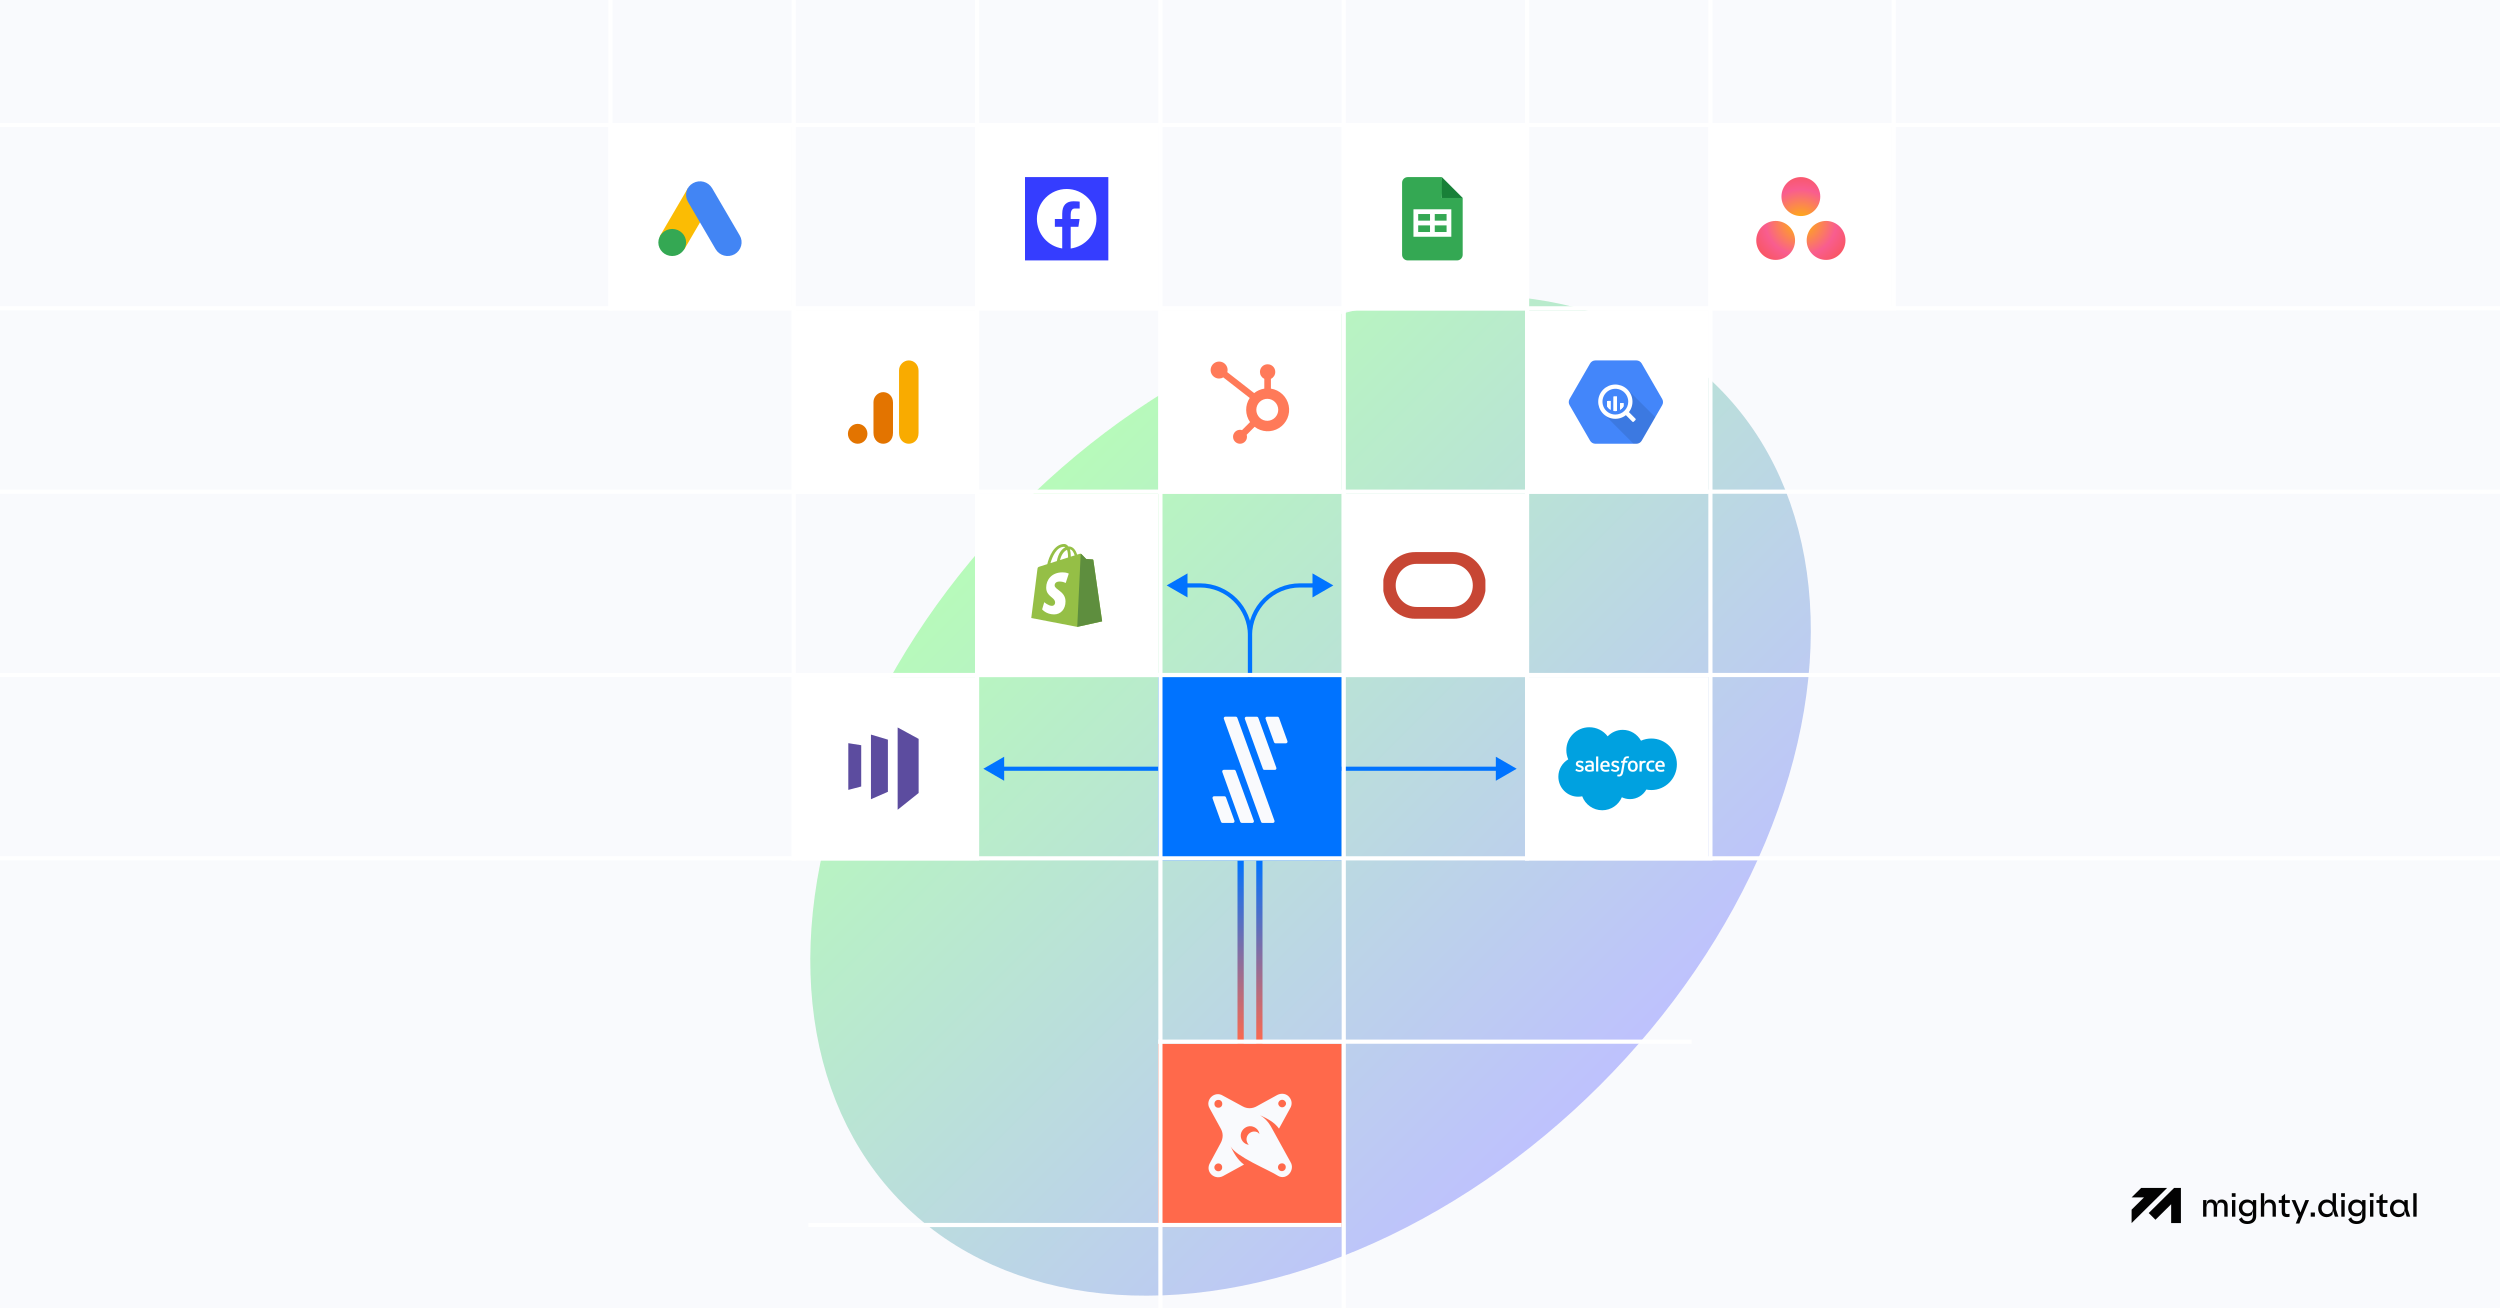 <svg width="1200" height="628" viewBox="0 0 1200 628" fill="none" xmlns="http://www.w3.org/2000/svg">
<g clip-path="url(#clip0_1015_110)">
<rect width="1200" height="628" fill="#F9FAFD"/>
<g filter="url(#filter0_f_1015_110)">
<ellipse cx="629.067" cy="381.805" rx="276.903" ry="196.583" transform="rotate(-45 629.067 381.805)" fill="url(#paint0_linear_1015_110)" fill-opacity="0.3"/>
</g>
<rect x="556" y="325" width="88" height="88" fill="#0073FF"/>
<rect x="556" y="501" width="88" height="88" fill="#FF694B"/>
<rect x="732" y="325" width="88" height="88" fill="white"/>
<rect x="380" y="325" width="88" height="88" fill="white"/>
<rect x="556" y="149" width="88" height="88" fill="white"/>
<rect x="644" y="61" width="88" height="88" fill="white"/>
<rect x="820" y="61" width="88" height="88" fill="white"/>
<rect x="732" y="149" width="88" height="88" fill="white"/>
<rect x="380" y="149" width="88" height="88" fill="white"/>
<rect x="468" y="61" width="88" height="88" fill="white"/>
<rect x="292" y="61" width="88" height="88" fill="white"/>
<rect x="644" y="237" width="88" height="88" fill="white"/>
<rect x="468" y="237" width="88" height="88" fill="white"/>
<path fill-rule="evenodd" clip-rule="evenodd" d="M1023.17 587.072L1040.22 570.208H1027.76L1023.17 574.757H1029.12L1023.17 580.645V587.072ZM1031.38 582.259L1043.56 570.208H1046.84V587.078H1042.15V578.03L1034.61 585.486L1031.38 582.259Z" fill="#020202"/>
<path d="M1066.45 575.766C1065.5 575.766 1064.87 576.165 1064.55 576.487L1064.15 578.266C1063.98 576.778 1062.95 575.766 1061.43 575.766C1060.4 575.766 1059.83 576.211 1059.55 576.487L1059.09 578.358V576.027H1057.49V584H1059.09V579.661C1059.12 578.174 1059.75 577.223 1060.96 577.223C1062.38 577.223 1062.58 578.511 1062.58 579.17V584H1064.18V579.584C1064.18 578.112 1064.81 577.223 1066.04 577.223C1067.08 577.223 1067.67 577.836 1067.67 579.155V584H1069.26V578.864C1069.26 576.84 1068.16 575.766 1066.45 575.766Z" fill="#020202"/>
<path d="M1071.27 572.73V574.478H1073.07V572.73H1071.27ZM1071.36 576.027V584H1072.96V576.027H1071.36Z" fill="#020202"/>
<path d="M1081.37 576.027V577.008C1080.74 576.257 1079.8 575.766 1078.62 575.766C1076.2 575.766 1074.65 577.545 1074.65 579.83C1074.65 582.084 1076.2 583.847 1078.62 583.847C1079.65 583.847 1080.49 583.433 1080.83 583.142L1081.37 581.148V583.694C1081.37 585.212 1080.37 586.162 1078.75 586.162C1077.39 586.162 1076.48 585.518 1076.08 584.292L1074.71 585.212C1075.33 586.73 1076.7 587.527 1078.74 587.527C1081.34 587.527 1082.97 586.086 1082.97 583.801V576.027H1081.37ZM1078.89 582.406C1077.29 582.406 1076.3 581.286 1076.3 579.83C1076.3 578.327 1077.29 577.208 1078.89 577.208C1080.43 577.208 1081.43 578.296 1081.43 579.83C1081.43 581.286 1080.43 582.406 1078.89 582.406Z" fill="#020202"/>
<path d="M1089.38 575.766C1088.24 575.766 1087.64 576.18 1087.25 576.671L1086.81 578.388V572.73H1085.22V584H1086.81V579.722C1086.81 578.128 1087.64 577.223 1088.95 577.223C1090.23 577.223 1090.83 577.928 1090.83 579.385V584H1092.42V579.155C1092.42 577.008 1091.35 575.766 1089.38 575.766Z" fill="#020202"/>
<path d="M1099.12 577.422V576.027H1096.84V573.037L1095.24 574.248V576.027H1093.81V577.422H1095.24V581.746C1095.24 583.51 1096.15 584.2 1097.84 584.2C1098.09 584.2 1098.73 584.138 1098.98 584.046V582.636C1098.73 582.697 1098.32 582.743 1098.07 582.743C1097.24 582.743 1096.84 582.559 1096.84 581.532V577.422H1099.12Z" fill="#020202"/>
<path d="M1106.57 576.027L1104.22 581.992L1101.76 576.027H1099.97L1103.35 583.878L1101.95 587.297H1103.67L1108.34 576.027H1106.57Z" fill="#020202"/>
<path d="M1109.15 582.007V584H1111.15V582.007H1109.15Z" fill="#020202"/>
<path d="M1122.45 584L1121.25 580.52V572.73H1119.65V577.1C1119 576.288 1118.05 575.766 1116.76 575.766C1114.33 575.766 1112.72 577.622 1112.72 580.014C1112.72 582.39 1114.35 584.23 1116.76 584.23C1118.1 584.23 1119.02 583.709 1119.63 582.973L1119.77 581.026L1120.76 584H1122.45ZM1117.04 582.774C1115.41 582.774 1114.36 581.593 1114.36 580.014C1114.36 578.419 1115.41 577.208 1117.04 577.208C1118.6 577.208 1119.71 578.404 1119.71 580.014C1119.71 581.608 1118.6 582.774 1117.04 582.774Z" fill="#020202"/>
<path d="M1123.74 572.73V574.478H1125.54V572.73H1123.74ZM1123.84 576.027V584H1125.44V576.027H1123.84Z" fill="#020202"/>
<path d="M1133.84 576.027V577.008C1133.21 576.257 1132.28 575.766 1131.09 575.766C1128.68 575.766 1127.13 577.545 1127.13 579.83C1127.13 582.084 1128.68 583.847 1131.09 583.847C1132.12 583.847 1132.97 583.433 1133.31 583.142L1133.84 581.148V583.694C1133.84 585.212 1132.85 586.162 1131.23 586.162C1129.86 586.162 1128.96 585.518 1128.56 584.292L1127.19 585.212C1127.8 586.73 1129.17 587.527 1131.22 587.527C1133.81 587.527 1135.44 586.086 1135.44 583.801V576.027H1133.84ZM1131.37 582.406C1129.77 582.406 1128.77 581.286 1128.77 579.83C1128.77 578.327 1129.77 577.208 1131.37 577.208C1132.91 577.208 1133.91 578.296 1133.91 579.83C1133.91 581.286 1132.91 582.406 1131.37 582.406Z" fill="#020202"/>
<path d="M1137.52 572.73V574.478H1139.32V572.73H1137.52ZM1137.62 576.027V584H1139.21V576.027H1137.62Z" fill="#020202"/>
<path d="M1146 577.422V576.027H1143.72V573.037L1142.12 574.248V576.027H1140.69V577.422H1142.12V581.746C1142.12 583.51 1143.03 584.2 1144.72 584.2C1144.97 584.2 1145.61 584.138 1145.86 584.046V582.636C1145.61 582.697 1145.2 582.743 1144.95 582.743C1144.12 582.743 1143.72 582.559 1143.72 581.532V577.422H1146Z" fill="#020202"/>
<path d="M1156.91 584L1155.71 580.504V576.027H1154.11V577.1C1153.47 576.288 1152.52 575.766 1151.22 575.766C1148.8 575.766 1147.18 577.622 1147.18 580.014C1147.18 582.39 1148.81 584.23 1151.22 584.23C1152.56 584.23 1153.48 583.709 1154.1 582.973L1154.24 580.995L1155.22 584H1156.91ZM1151.5 582.774C1149.87 582.774 1148.83 581.593 1148.83 580.014C1148.83 578.419 1149.87 577.208 1151.5 577.208C1153.07 577.208 1154.18 578.404 1154.18 580.014C1154.18 581.608 1153.07 582.774 1151.5 582.774Z" fill="#020202"/>
<path d="M1158.38 572.73V584H1159.98V572.73H1158.38Z" fill="#020202"/>
<path d="M617.945 525.755C617.493 525.446 616.985 525.227 616.45 525.11C615.9 524.99 615.334 524.968 614.777 525.046C614.193 525.127 613.628 525.307 613.105 525.578L610.663 526.924L608.216 528.267L605.767 529.611L603.321 530.966C602.79 531.276 602.223 531.516 601.631 531.682C601.059 531.848 600.466 531.935 599.87 531.94C599.276 531.947 598.682 531.874 598.107 531.723C597.514 531.566 596.943 531.331 596.411 531.026L594.038 529.737L591.666 528.449L589.293 527.165L586.918 525.876C586.038 525.315 584.986 525.089 583.953 525.239C583 525.387 582.116 525.826 581.423 526.497C580.724 527.158 580.249 528.021 580.063 528.964C579.873 529.987 580.06 531.044 580.591 531.94L581.423 533.462L583.255 536.803L585.088 540.144L585.922 541.666C586.232 542.19 586.473 542.751 586.639 543.336C586.796 543.909 586.876 544.499 586.878 545.093C586.877 545.688 586.796 546.28 586.639 546.854C586.491 547.458 586.264 548.04 585.963 548.584L584.66 551.011L583.356 553.43L582.051 555.848L580.747 558.267C580.528 558.664 580.359 559.086 580.245 559.525C580.137 559.939 580.089 560.367 580.102 560.794C580.118 561.215 580.198 561.63 580.341 562.026C580.484 562.441 580.692 562.83 580.957 563.181C581.28 563.623 581.68 564.003 582.14 564.302C582.596 564.605 583.102 564.826 583.635 564.954C584.182 565.088 584.748 565.124 585.308 565.061C585.892 564.994 586.458 564.822 586.98 564.553L589.52 563.162L592.058 561.773L594.595 560.382L597.132 558.99C596.369 558.443 595.664 557.819 595.027 557.129C594.389 556.435 593.804 555.695 593.276 554.915C592.743 554.132 592.256 553.316 591.804 552.485C591.4 551.746 591.025 550.996 590.665 550.252C591.303 551.445 592.676 552.712 594.461 553.984C596.632 555.476 598.894 556.831 601.235 558.041C603.696 559.348 606.221 560.584 608.403 561.677C610.584 562.77 612.433 563.718 613.53 564.441C614.415 564.964 615.468 565.129 616.471 564.903C617.402 564.672 618.237 564.157 618.86 563.429C619.513 562.69 619.937 561.778 620.081 560.804C620.232 559.774 620.019 558.724 619.479 557.833L617.979 555.122L614.694 549.157L611.408 543.191L609.925 540.511C609.607 539.977 609.261 539.459 608.89 538.96C608.521 538.471 608.122 538.004 607.695 537.564C607.271 537.126 606.818 536.717 606.338 536.34C605.851 535.957 605.335 535.61 604.795 535.304C605.633 535.686 606.486 536.082 607.323 536.509C608.165 536.933 608.985 537.401 609.779 537.91C610.572 538.418 611.323 538.987 612.025 539.614C612.733 540.251 613.37 540.963 613.924 541.738L615.274 539.27L616.624 536.803L617.979 534.331L619.329 531.863C619.554 531.492 619.723 531.09 619.83 530.67C619.938 530.253 619.986 529.824 619.974 529.394C619.958 528.959 619.877 528.53 619.735 528.119C619.59 527.699 619.38 527.304 619.111 526.95C618.805 526.479 618.409 526.072 617.945 525.755ZM586.636 560.317C586.671 560.821 586.488 561.317 586.133 561.677C585.778 562.038 585.285 562.229 584.78 562.202C583.747 562.211 582.902 561.381 582.893 560.349C582.885 559.317 583.716 558.474 584.749 558.465C585.254 558.43 585.749 558.612 586.11 558.966C586.471 559.321 586.663 559.812 586.636 560.317ZM582.935 529.847C582.9 529.343 583.084 528.847 583.439 528.487C583.794 528.127 584.286 527.935 584.792 527.962C585.297 527.927 585.793 528.11 586.153 528.465C586.514 528.819 586.706 529.311 586.679 529.816C586.714 530.32 586.531 530.815 586.176 531.176C585.821 531.536 585.328 531.728 584.823 531.701C584.318 531.736 583.822 531.553 583.461 531.198C583.1 530.844 582.909 530.352 582.935 529.847ZM617.169 560.26C617.177 561.017 616.727 561.704 616.029 562C615.332 562.297 614.524 562.144 613.983 561.614C613.442 561.083 613.275 560.279 613.559 559.577C613.843 558.875 614.523 558.414 615.281 558.408C615.786 558.373 616.282 558.555 616.643 558.909C617.004 559.263 617.195 559.755 617.169 560.26ZM604.506 544.375C603.954 543.473 603.043 543.119 601.952 543.131C600.46 543.181 599.141 544.112 598.596 545.499C598.051 546.886 598.384 548.465 599.443 549.515C598.259 549.364 597.185 548.746 596.461 547.799C595.737 546.852 595.423 545.655 595.589 544.475C595.94 542.11 598.294 540.273 600.659 540.604C602.661 540.943 604.307 542.377 604.501 544.375H604.506ZM617.303 529.689C617.277 530.697 616.456 531.503 615.447 531.512C614.438 531.521 613.603 530.73 613.559 529.723C613.585 528.715 614.405 527.909 615.414 527.9C616.424 527.891 617.259 528.682 617.303 529.689Z" fill="#F9FAFD"/>
<path d="M606.891 369.546H611.935C612.355 369.546 612.686 369.21 612.686 368.783C612.686 368.691 612.656 368.569 612.626 368.478L603.978 344.519C603.858 344.244 603.588 344.031 603.288 344.031H598.244C597.823 344.031 597.493 344.366 597.493 344.794C597.493 344.885 597.523 344.977 597.523 345.038L606.2 369.057C606.29 369.363 606.56 369.546 606.891 369.546ZM605.99 395H611.034C611.455 395 611.785 394.664 611.785 394.237C611.785 394.145 611.755 394.054 611.755 393.962L593.89 344.488C593.77 344.183 593.5 344 593.199 344H588.155C587.735 344 587.405 344.336 587.405 344.763C587.405 344.855 587.435 344.946 587.435 345.007L605.299 394.481C605.42 394.817 605.69 395 605.99 395ZM596.082 395H601.126C601.516 395 601.847 394.695 601.877 394.298C601.877 394.206 601.847 394.084 601.847 393.993L593.139 370.004C593.019 369.729 592.749 369.515 592.449 369.515H587.374C586.984 369.546 586.654 369.882 586.654 370.278C586.654 370.37 586.684 370.431 586.684 370.522L595.331 394.512C595.481 394.817 595.751 395 596.082 395ZM607.491 345.068L611.545 356.3C611.665 356.575 611.935 356.788 612.235 356.788H617.249C617.67 356.788 618 356.452 618 356.025C618 355.934 617.97 355.842 617.97 355.75L613.917 344.519C613.796 344.244 613.526 344.031 613.226 344.031H608.182C607.761 344.031 607.431 344.366 607.431 344.794C607.431 344.885 607.461 344.977 607.491 345.068ZM586.774 395H591.818C592.239 395 592.569 394.664 592.569 394.237C592.569 394.145 592.539 394.054 592.539 393.962L588.455 382.7C588.335 382.395 588.065 382.212 587.765 382.212H582.751C582.33 382.212 582 382.548 582 382.975C582 383.066 582.03 383.158 582.03 383.25L586.083 394.512C586.204 394.817 586.474 395 586.774 395Z" fill="#F9FAFD"/>
<g clip-path="url(#clip1_1015_110)">
<path d="M771.679 353.435C773.517 351.53 776.079 350.327 778.903 350.327C782.669 350.327 785.931 352.428 787.682 355.537C789.192 354.858 790.878 354.486 792.651 354.486C799.438 354.486 804.91 360.025 804.91 366.855C804.91 373.686 799.415 379.223 792.651 379.223C791.82 379.223 791.009 379.135 790.243 378.982C788.711 381.718 785.777 383.58 782.405 383.58C781.005 383.58 779.669 383.251 778.486 382.682C776.932 386.338 773.298 388.921 769.072 388.921C764.672 388.921 760.907 386.141 759.462 382.221C758.82 382.352 758.168 382.418 757.513 382.418C752.259 382.418 748.012 378.127 748.012 372.807C748.012 369.268 749.916 366.151 752.762 364.488C752.172 363.152 751.843 361.665 751.843 360.088C751.823 354.026 756.792 349.078 762.877 349.078C764.581 349.076 766.262 349.467 767.789 350.223C769.316 350.979 770.647 352.078 771.678 353.435" fill="#00A1E0"/>
<path d="M756.244 369.745L756.485 369.11C756.529 369.001 756.594 369.045 756.639 369.066L756.835 369.197C757.514 369.635 758.149 369.635 758.346 369.635C758.85 369.635 759.177 369.372 759.177 369.001V368.979C759.177 368.585 758.695 368.433 758.126 368.256L757.995 368.212C757.229 367.993 756.397 367.666 756.397 366.702V366.68C756.397 365.761 757.142 365.103 758.214 365.103H758.323C758.958 365.103 759.549 365.279 759.987 365.563C760.031 365.585 760.075 365.629 760.052 365.694L759.812 366.329C759.768 366.438 759.658 366.372 759.658 366.372C759.264 366.153 758.673 366 758.169 366C757.709 366 757.425 366.241 757.425 366.569V366.591C757.425 366.963 757.929 367.137 758.498 367.314L758.607 367.335C759.373 367.576 760.184 367.905 760.184 368.846V368.868C760.184 369.875 759.461 370.488 758.301 370.488C757.732 370.488 757.185 370.4 756.593 370.094C756.484 370.029 756.374 369.985 756.265 369.897C756.243 369.853 756.199 369.832 756.243 369.743L756.244 369.745ZM773.321 369.745L773.562 369.11C773.605 369.001 773.692 369.045 773.715 369.066L773.912 369.197C774.591 369.635 775.226 369.635 775.423 369.635C775.927 369.635 776.254 369.372 776.254 369.001V368.979C776.254 368.585 775.772 368.433 775.203 368.256L775.072 368.212C774.306 367.993 773.474 367.666 773.474 366.702V366.68C773.474 365.761 774.219 365.103 775.291 365.103H775.4C776.035 365.103 776.626 365.279 777.064 365.563C777.108 365.585 777.152 365.629 777.129 365.694L776.889 366.329C776.845 366.438 776.735 366.372 776.735 366.372C776.341 366.153 775.75 366 775.246 366C774.786 366 774.502 366.241 774.502 366.569V366.591C774.502 366.963 775.005 367.137 775.575 367.314L775.684 367.335C776.45 367.576 777.261 367.905 777.261 368.846V368.868C777.261 369.875 776.538 370.488 775.378 370.488C774.809 370.488 774.262 370.4 773.67 370.094C773.561 370.029 773.451 369.985 773.342 369.897C773.342 369.853 773.298 369.832 773.32 369.743L773.321 369.745ZM785.975 366.745C786.062 367.073 786.129 367.423 786.129 367.795C786.129 368.168 786.085 368.519 785.975 368.846C785.887 369.175 785.734 369.459 785.536 369.692C785.334 369.935 785.079 370.13 784.792 370.262C784.485 370.392 784.135 370.459 783.741 370.459C783.347 370.459 782.996 370.393 782.69 370.262C782.384 370.13 782.144 369.933 781.945 369.692C781.747 369.452 781.595 369.167 781.507 368.846C781.419 368.525 781.353 368.168 781.353 367.795C781.353 367.423 781.397 367.072 781.507 366.745C781.595 366.416 781.748 366.132 781.945 365.899C782.148 365.655 782.402 365.461 782.69 365.329C783.022 365.185 783.379 365.111 783.741 365.11C784.135 365.11 784.485 365.175 784.792 365.329C785.098 365.46 785.338 365.658 785.536 365.899C785.735 366.139 785.886 366.424 785.975 366.745ZM784.99 367.774C784.99 367.205 784.881 366.766 784.684 366.46C784.487 366.154 784.159 366 783.742 366C783.304 366 782.998 366.154 782.801 366.46C782.604 366.766 782.495 367.205 782.495 367.774C782.495 368.343 782.604 368.782 782.801 369.109C782.998 369.415 783.305 369.569 783.742 369.569C784.18 369.569 784.487 369.415 784.684 369.109C784.903 368.803 784.99 368.343 784.99 367.774ZM793.988 369.415L794.229 370.072C794.25 370.16 794.185 370.182 794.185 370.182C793.812 370.335 793.309 370.422 792.805 370.422C791.959 370.422 791.317 370.182 790.879 369.699C790.442 369.217 790.222 368.561 790.222 367.751C790.222 367.379 790.266 367.028 790.376 366.7C790.486 366.372 790.639 366.087 790.858 365.854C791.077 365.61 791.345 365.415 791.646 365.285C791.993 365.138 792.365 365.064 792.741 365.065C792.982 365.066 793.223 365.081 793.463 365.109C793.682 365.153 793.989 365.219 794.12 365.285C794.142 365.285 794.208 365.329 794.185 365.394L793.945 366.051C793.901 366.16 793.835 366.116 793.835 366.116C793.507 366.007 793.201 365.962 792.806 365.962C792.325 365.962 791.96 366.116 791.733 366.444C791.492 366.75 791.361 367.167 791.361 367.736C791.361 368.349 791.515 368.787 791.776 369.072C792.038 369.356 792.411 369.487 792.892 369.487C793.089 369.487 793.264 369.465 793.417 369.443C793.57 369.421 793.723 369.378 793.877 369.312C793.855 369.356 793.942 369.334 793.986 369.422L793.988 369.415ZM798.957 366.548C799.176 367.292 799.066 367.927 799.045 367.971C799.045 368.059 798.957 368.059 798.957 368.059H795.652C795.673 368.562 795.782 368.905 796.045 369.153C796.286 369.394 796.659 369.547 797.184 369.547C797.972 369.547 798.299 369.393 798.542 369.306C798.542 369.306 798.629 369.285 798.672 369.372L798.892 369.985C798.935 370.094 798.892 370.115 798.87 370.139C798.673 370.248 798.17 370.467 797.206 370.467C796.746 370.467 796.331 370.402 796.002 370.27C795.674 370.139 795.389 369.964 795.172 369.724C794.954 369.484 794.799 369.199 794.69 368.893C794.581 368.565 794.536 368.215 794.536 367.842C794.536 367.47 794.58 367.119 794.69 366.792C794.778 366.463 794.931 366.179 795.129 365.945C795.326 365.712 795.589 365.507 795.895 365.376C796.201 365.222 796.573 365.157 796.989 365.157C797.339 365.157 797.668 365.222 797.931 365.354C798.128 365.442 798.346 365.595 798.565 365.835C798.675 365.923 798.872 366.251 798.959 366.559L798.957 366.548ZM795.672 367.248H798.015C797.993 366.942 797.927 366.679 797.795 366.459C797.599 366.153 797.314 365.978 796.876 365.978C796.439 365.978 796.132 366.153 795.935 366.459C795.804 366.656 795.738 366.919 795.672 367.248H795.672ZM772.532 366.548C772.752 367.292 772.642 367.927 772.642 367.971C772.642 368.059 772.554 368.059 772.554 368.059H769.249C769.27 368.562 769.379 368.905 769.642 369.153C769.883 369.394 770.255 369.547 770.781 369.547C771.569 369.547 771.896 369.393 772.139 369.306C772.139 369.306 772.226 369.285 772.269 369.372L772.489 369.985C772.532 370.094 772.489 370.115 772.467 370.139C772.27 370.248 771.767 370.467 770.803 370.467C770.343 370.467 769.928 370.402 769.599 370.27C769.271 370.139 768.986 369.964 768.769 369.724C768.551 369.484 768.396 369.199 768.287 368.893C768.178 368.565 768.133 368.215 768.133 367.842C768.133 367.47 768.177 367.119 768.287 366.792C768.375 366.463 768.528 366.179 768.725 365.945C768.923 365.712 769.185 365.507 769.492 365.376C769.798 365.222 770.17 365.157 770.586 365.157C770.936 365.157 771.265 365.222 771.528 365.354C771.725 365.442 771.943 365.595 772.162 365.835C772.25 365.923 772.469 366.251 772.535 366.559L772.532 366.548ZM769.248 367.248H771.612C771.591 366.942 771.525 366.679 771.393 366.459C771.196 366.153 770.912 365.978 770.474 365.978C770.036 365.978 769.729 366.153 769.532 366.459C769.379 366.656 769.313 366.919 769.248 367.248ZM763.446 367.072L763.992 367.138V367.007C763.992 366.569 763.905 366.35 763.729 366.219C763.554 366.087 763.269 365.999 762.919 365.999C762.919 365.999 762.109 365.999 761.475 366.328C761.453 366.349 761.431 366.349 761.431 366.349C761.431 366.349 761.343 366.371 761.322 366.305L761.081 365.671C761.037 365.583 761.102 365.54 761.102 365.54C761.409 365.299 762.11 365.168 762.11 365.168C762.351 365.124 762.745 365.08 762.985 365.08C763.642 365.08 764.145 365.234 764.496 365.54C764.847 365.846 765.022 366.329 765.022 367.007V370.028C765.022 370.028 765.022 370.115 764.956 370.137C764.956 370.137 764.825 370.181 764.715 370.202L763.885 370.356C763.556 370.422 763.228 370.444 762.877 370.444C762.549 370.444 762.264 370.422 762.002 370.356C761.739 370.29 761.52 370.202 761.323 370.072C761.148 369.941 760.995 369.765 760.885 369.546C760.775 369.349 760.731 369.086 760.731 368.802C760.731 368.517 760.796 368.255 760.906 368.035C761.016 367.815 761.191 367.642 761.388 367.489C761.585 367.337 761.826 367.249 762.066 367.161C762.329 367.095 762.592 367.052 762.876 367.052L763.445 367.073L763.446 367.072ZM762.132 369.393C762.132 369.393 762.439 369.634 763.095 369.59C763.577 369.569 763.993 369.481 763.993 369.481V367.97C763.993 367.97 763.578 367.905 763.095 367.905C762.417 367.905 762.132 368.145 762.132 368.145C761.935 368.276 761.848 368.495 761.848 368.78C761.845 368.933 761.882 369.084 761.957 369.218C761.979 369.262 762.001 369.305 762.132 369.393ZM790.045 365.387C790.023 365.475 789.848 365.933 789.804 366.087C789.782 366.152 789.739 366.175 789.673 366.175C789.673 366.175 789.476 366.131 789.301 366.131C789.153 366.134 789.006 366.156 788.863 366.196C788.709 366.24 788.579 366.327 788.448 366.437C788.317 366.547 788.229 366.722 788.163 366.919C788.098 367.115 788.054 367.444 788.054 367.794V370.245C788.054 370.311 788.01 370.355 787.945 370.355H787.069C787.004 370.355 786.96 370.311 786.96 370.245V365.323C786.96 365.258 787.004 365.214 787.048 365.214H787.894C787.959 365.214 787.982 365.258 787.982 365.323V365.717C788.112 365.542 788.332 365.389 788.528 365.302C788.724 365.215 788.966 365.148 789.374 365.171C789.593 365.192 789.878 365.236 789.92 365.259C790.008 365.28 790.051 365.302 790.029 365.389L790.045 365.387ZM781.922 363.11C781.943 363.11 782.009 363.154 781.987 363.219L781.724 363.919C781.702 363.963 781.68 364.007 781.57 363.963C781.549 363.963 781.505 363.942 781.395 363.919C781.329 363.898 781.219 363.898 781.132 363.898C781.001 363.898 780.891 363.919 780.782 363.942C780.672 363.964 780.585 364.029 780.497 364.117C780.409 364.205 780.322 364.314 780.256 364.467C780.125 364.817 780.081 365.19 780.081 365.212H781.132C781.219 365.212 781.241 365.255 781.241 365.321L781.11 365.999C781.089 366.109 781.001 366.087 781.001 366.087H779.906L779.206 370.312C779.119 370.751 779.031 371.122 778.922 371.428C778.812 371.733 778.681 371.953 778.483 372.172C778.308 372.369 778.111 372.522 777.87 372.588C777.651 372.675 777.366 372.719 777.06 372.719C776.906 372.719 776.754 372.719 776.579 372.675C776.473 372.659 776.37 372.629 776.272 372.587C776.229 372.565 776.207 372.522 776.229 372.456L776.469 371.778C776.513 371.69 776.579 371.734 776.579 371.734L776.754 371.799C776.842 371.821 776.929 371.821 777.017 371.821C777.171 371.821 777.302 371.799 777.411 371.755C777.542 371.712 777.63 371.625 777.717 371.515C777.804 371.405 777.871 371.252 777.958 371.055C778.039 370.789 778.104 370.518 778.155 370.245L778.899 366.106H778.176C778.089 366.106 778.067 366.062 778.067 365.997L778.198 365.319C778.219 365.209 778.307 365.231 778.307 365.231H779.052L779.095 365.012C779.205 364.355 779.424 363.852 779.752 363.523C780.081 363.195 780.562 363.019 781.152 363.019C781.328 363.019 781.481 363.041 781.612 363.063C781.7 363.042 781.809 363.063 781.919 363.107L781.922 363.11ZM767.166 370.225C767.166 370.291 767.122 370.335 767.079 370.335H766.203C766.138 370.335 766.115 370.291 766.115 370.225V363.198C766.115 363.154 766.159 363.089 766.203 363.089H767.079C767.144 363.089 767.166 363.132 767.166 363.198V370.225Z" fill="white"/>
</g>
<g clip-path="url(#clip2_1015_110)">
<path d="M679.45 297.001C677.403 297.031 675.371 296.639 673.471 295.848C671.572 295.058 669.843 293.884 668.386 292.395C666.928 290.907 665.771 289.133 664.981 287.177C664.191 285.221 663.784 283.122 663.784 281.002C663.784 278.882 664.191 276.783 664.981 274.827C665.771 272.872 666.928 271.098 668.386 269.609C669.843 268.121 671.572 266.947 673.471 266.156C675.371 265.365 677.403 264.973 679.45 265.003H697.55C699.597 264.973 701.629 265.365 703.529 266.156C705.428 266.947 707.157 268.121 708.614 269.609C710.072 271.098 711.229 272.872 712.019 274.827C712.809 276.783 713.216 278.882 713.216 281.002C713.216 283.122 712.809 285.221 712.019 287.177C711.229 289.133 710.072 290.907 708.614 292.395C707.157 293.884 705.428 295.058 703.529 295.848C701.629 296.639 699.597 297.031 697.55 297.001H679.45ZM697.083 291.345C699.711 291.311 702.22 290.207 704.066 288.271C705.913 286.335 706.948 283.723 706.948 281.001C706.948 278.28 705.913 275.668 704.066 273.732C702.22 271.796 699.711 270.692 697.083 270.658H679.917C678.604 270.654 677.304 270.919 676.091 271.437C674.877 271.955 673.775 272.717 672.847 273.678C671.918 274.639 671.183 275.781 670.683 277.038C670.182 278.295 669.927 279.641 669.931 281.001C669.931 286.657 674.452 291.345 679.918 291.345H697.085" fill="#C74634"/>
</g>
<g clip-path="url(#clip3_1015_110)">
<path d="M524.805 268.855C524.778 268.655 524.608 268.544 524.467 268.532C524.326 268.52 521.353 268.293 521.353 268.293C521.353 268.293 519.287 266.184 519.061 265.951C518.834 265.718 518.391 265.788 518.219 265.841C518.194 265.848 517.768 265.983 517.063 266.208C516.373 264.166 515.156 262.289 513.014 262.289C512.955 262.289 512.894 262.292 512.833 262.295C512.224 261.467 511.469 261.107 510.817 261.107C505.827 261.107 503.444 267.522 502.696 270.783C500.757 271.401 499.38 271.84 499.204 271.897C498.122 272.246 498.088 272.281 497.945 273.33C497.838 274.124 495.007 296.649 495.007 296.649L517.072 300.901L529.028 298.241C529.028 298.241 524.831 269.055 524.805 268.855H524.805ZM515.844 266.596L513.976 267.19C513.977 267.055 513.978 266.921 513.978 266.776C513.978 265.507 513.806 264.485 513.532 263.675C514.635 263.818 515.37 265.109 515.844 266.596ZM512.163 263.927C512.469 264.718 512.669 265.852 512.669 267.384C512.669 267.462 512.668 267.534 512.668 267.606C511.453 267.993 510.134 268.413 508.812 268.835C509.554 265.887 510.946 264.464 512.163 263.927ZM510.68 262.483C510.895 262.483 511.112 262.558 511.32 262.705C509.721 263.479 508.007 265.429 507.283 269.321L504.235 270.292C505.083 267.323 507.096 262.483 510.68 262.483H510.68Z" fill="#95BF46"/>
<path d="M524.467 268.532C524.326 268.52 521.353 268.293 521.353 268.293C521.353 268.293 519.287 266.184 519.061 265.951C518.976 265.864 518.861 265.819 518.742 265.8L517.073 300.901L529.028 298.241C529.028 298.241 524.831 269.055 524.805 268.855C524.778 268.655 524.608 268.544 524.467 268.532Z" fill="#5E8E3E"/>
<path d="M513.014 275.327L511.54 279.837C511.54 279.837 510.248 279.128 508.665 279.128C506.344 279.128 506.227 280.626 506.227 281.004C506.227 283.064 511.448 283.853 511.448 288.678C511.448 292.475 509.107 294.919 505.95 294.919C502.162 294.919 500.225 292.494 500.225 292.494L501.24 289.048C501.24 289.048 503.231 290.806 504.911 290.806C506.009 290.806 506.455 289.917 506.455 289.267C506.455 286.58 502.172 286.461 502.172 282.045C502.172 278.329 504.765 274.732 510 274.732C512.017 274.732 513.014 275.327 513.014 275.327Z" fill="white"/>
</g>
<path d="M430.871 349.182V388.694L440.948 380.634V354.666L430.871 349.182Z" fill="#5C4C9F"/>
<path d="M426.195 380.066L418.057 383.622V352.603L426.195 355.029V380.066Z" fill="#5C4C9F"/>
<path d="M407.182 379.147L413.381 377.52L413.385 357.705L407.187 356.72L407.182 379.147Z" fill="#5C4C9F"/>
<path d="M644 368H643V370H644V368ZM728 369L718 363.226V374.774L728 369ZM644 370H719V368H644V370Z" fill="#0073FF"/>
<path d="M556 370H557V368H556V370ZM472 369L482 374.774V363.226L472 369ZM556 368H481V370H556V368Z" fill="#0073FF"/>
<path d="M599 325V326H601V325H599ZM560 281L570 286.774V275.226L560 281ZM601 325V305H599V325H601ZM576 280H569V282H576V280ZM601 305C601 291.193 589.807 280 576 280V282C588.703 282 599 292.297 599 305H601Z" fill="#0073FF"/>
<path d="M599 325V326H601V325H599ZM640 281L630 275.226V286.774L640 281ZM601 325V305H599V325H601ZM624 282H631V280H624V282ZM601 305C601 292.297 611.297 282 624 282V280C610.193 280 599 291.193 599 305H601Z" fill="#0073FF"/>
<path d="M431.537 177.773V207.773C431.537 211.13 433.812 213 436.221 213C438.452 213 440.906 211.409 440.906 207.773V178C440.906 174.923 438.675 173 436.221 173C433.768 173 431.537 175.12 431.537 177.773Z" fill="#F9AB00"/>
<path d="M419.269 192.999V207.772C419.269 211.129 421.544 212.999 423.953 212.999C426.184 212.999 428.637 211.408 428.637 207.772V193.227C428.637 190.149 426.407 188.227 423.953 188.227C421.499 188.227 419.269 190.347 419.269 192.999Z" fill="#E37400"/>
<path d="M411.684 212.999C414.271 212.999 416.369 210.862 416.369 208.226C416.369 205.59 414.271 203.454 411.684 203.454C409.097 203.454 407 205.59 407 208.226C407 210.862 409.097 212.999 411.684 212.999Z" fill="#E37400"/>
<rect width="40" height="40" transform="translate(492 85)" fill="#353DFF"/>
<path d="M512 90.714C504.11 90.714 497.714 97.143 497.714 105.073C497.714 112.273 502.99 118.217 509.865 119.255V108.879H506.33V105.105H509.865V102.593C509.865 98.435 511.88 96.609 515.319 96.609C516.966 96.609 517.836 96.732 518.249 96.788V100.083H515.903C514.443 100.083 513.934 101.474 513.934 103.042V105.105H518.212L517.631 108.879H513.934V119.286C520.906 118.335 526.286 112.342 526.286 105.073C526.286 97.143 519.89 90.714 512 90.714Z" fill="white"/>
<path d="M610.037 186.54V181.843C610.657 181.553 611.183 181.092 611.552 180.515C611.921 179.938 612.119 179.267 612.122 178.582V178.474C612.122 176.477 610.503 174.857 608.505 174.857H608.397C606.399 174.857 604.78 176.477 604.78 178.474V178.582C604.783 179.267 604.98 179.938 605.35 180.515C605.719 181.092 606.245 181.553 606.865 181.843V186.54C605.081 186.814 603.401 187.553 601.995 188.685L589.111 178.65C589.203 178.318 589.251 177.977 589.257 177.635C589.258 176.829 589.021 176.04 588.574 175.369C588.127 174.698 587.492 174.174 586.747 173.865C586.003 173.555 585.184 173.473 584.393 173.628C583.602 173.784 582.875 174.171 582.304 174.741C581.733 175.31 581.343 176.035 581.185 176.826C581.026 177.616 581.106 178.436 581.413 179.181C581.721 179.927 582.242 180.564 582.912 181.013C583.582 181.462 584.369 181.702 585.176 181.703C585.881 181.7 586.573 181.511 587.183 181.157L599.869 191.029C597.537 194.552 597.599 199.144 600.026 202.603L596.168 206.463C595.856 206.363 595.531 206.31 595.203 206.305C593.355 206.307 591.858 207.806 591.859 209.654C591.859 211.501 593.357 212.999 595.205 213C597.053 213 598.552 211.503 598.553 209.655C598.549 209.328 598.496 209.003 598.396 208.691L602.213 204.872C605.624 207.498 610.308 207.724 613.956 205.439C617.604 203.155 619.445 198.841 618.571 194.627C617.696 190.412 614.292 187.186 610.037 186.54M608.454 201.99C607.749 202.009 607.047 201.887 606.39 201.63C605.733 201.373 605.134 200.987 604.629 200.495C604.123 200.003 603.722 199.415 603.447 198.765C603.173 198.115 603.032 197.417 603.032 196.711C603.032 196.006 603.173 195.307 603.447 194.658C603.722 194.008 604.123 193.419 604.629 192.927C605.134 192.435 605.733 192.049 606.39 191.793C607.047 191.536 607.749 191.413 608.454 191.432C611.296 191.532 613.549 193.864 613.551 196.707C613.552 199.551 611.301 201.885 608.46 201.987" fill="#FF7A59"/>
<g clip-path="url(#clip4_1015_110)">
<path d="M692.091 85.004L702.091 95.004L697.091 95.913L692.091 95.004L691.182 90.004L692.091 85.004Z" fill="#188038"/>
<path d="M692.091 95.004V85.004H675.727C674.22 85.004 673 86.225 673 87.731V122.277C673 123.784 674.22 125.004 675.727 125.004H699.364C700.87 125.004 702.091 123.784 702.091 122.277V95.004H692.091Z" fill="#34A853"/>
<path d="M678.455 100.459V113.641H696.636V100.459H678.455ZM686.409 111.368H680.727V108.186H686.409V111.368ZM686.409 105.913H680.727V102.731H686.409V105.913ZM694.364 111.368H688.682V108.186H694.364V111.368ZM694.364 105.913H688.682V102.731H694.364V105.913Z" fill="white"/>
</g>
<path d="M763.237 211.527L753.394 194.473C753.136 194.025 753 193.517 753 193C753 192.483 753.136 191.975 753.394 191.527L763.237 174.473C763.495 174.025 763.866 173.654 764.313 173.396C764.76 173.137 765.267 173.001 765.783 173H785.479C785.994 173.003 786.499 173.14 786.943 173.398C787.388 173.657 787.757 174.027 788.015 174.473L797.858 191.527C798.116 191.975 798.252 192.483 798.252 193C798.252 193.517 798.116 194.025 797.858 194.473L788.015 211.527C787.757 211.975 787.386 212.346 786.939 212.604C786.492 212.863 785.985 212.999 785.469 213H765.778C765.263 212.998 764.757 212.861 764.311 212.603C763.865 212.345 763.495 211.974 763.237 211.527Z" fill="#4386FA"/>
<path opacity="0.1" d="M781.775 187.509C781.775 187.509 784.512 194.074 780.781 197.796C777.05 201.517 770.258 199.135 770.258 199.135C770.258 199.135 780.356 209.369 784.076 212.995H785.479C785.995 212.994 786.502 212.858 786.949 212.599C787.396 212.341 787.767 211.969 788.025 211.522L794.541 200.236L781.775 187.509Z" fill="#020202"/>
<path d="M785.006 200.943L781.982 197.918C781.949 197.884 781.912 197.855 781.87 197.833C783.15 196.176 783.75 194.095 783.548 192.011C783.347 189.928 782.359 187.999 780.785 186.619C779.212 185.239 777.171 184.512 775.08 184.584C772.989 184.657 771.004 185.524 769.53 187.01C768.055 188.495 767.203 190.487 767.146 192.58C767.089 194.672 767.832 196.707 769.223 198.271C770.614 199.835 772.549 200.809 774.633 200.995C776.718 201.181 778.794 200.566 780.441 199.273C780.462 199.312 780.489 199.348 780.52 199.38L783.544 202.405C783.588 202.449 783.641 202.484 783.698 202.508C783.755 202.531 783.817 202.544 783.879 202.544C783.941 202.544 784.003 202.531 784.061 202.508C784.118 202.484 784.17 202.449 784.214 202.405L785.006 201.613C785.05 201.569 785.085 201.516 785.109 201.459C785.133 201.402 785.145 201.34 785.145 201.278C785.145 201.215 785.133 201.154 785.109 201.096C785.085 201.039 785.05 200.987 785.006 200.943ZM775.37 198.986C774.147 198.986 772.951 198.623 771.933 197.943C770.916 197.263 770.123 196.297 769.655 195.166C769.187 194.036 769.064 192.791 769.303 191.591C769.542 190.391 770.131 189.288 770.996 188.422C771.861 187.557 772.963 186.968 774.163 186.729C775.364 186.49 776.607 186.613 777.738 187.081C778.868 187.549 779.834 188.343 780.514 189.36C781.194 190.378 781.557 191.574 781.557 192.798C781.557 193.611 781.397 194.415 781.086 195.166C780.775 195.917 780.319 196.599 779.745 197.174C779.17 197.748 778.488 198.204 777.738 198.515C776.987 198.826 776.183 198.986 775.37 198.986Z" fill="white"/>
<path d="M771.416 192.468V195.025C771.81 195.72 772.38 196.299 773.069 196.704V192.452L771.416 192.468Z" fill="white"/>
<path d="M771.416 192.468V195.025C771.81 195.72 772.38 196.299 773.069 196.704V192.452L771.416 192.468Z" fill="white"/>
<path d="M774.51 190.347V197.259C775.056 197.359 775.616 197.359 776.162 197.259V190.347H774.51Z" fill="white"/>
<path d="M774.51 190.347V197.259C775.056 197.359 775.616 197.359 776.162 197.259V190.347H774.51Z" fill="white"/>
<path d="M779.294 195.018V193.504H777.641V196.692C778.329 196.289 778.899 195.712 779.294 195.018Z" fill="white"/>
<path d="M779.294 195.018V193.504H777.641V196.692C778.329 196.289 778.899 195.712 779.294 195.018Z" fill="white"/>
<path d="M316.92 113.032L330.2 90.297C331.887 91.29 340.393 95.998 341.767 96.893L328.487 119.629C327.035 121.548 315.08 115.944 316.92 113.031V113.032Z" fill="#FBBC04"/>
<path d="M355.076 113.032L341.796 90.298C339.939 87.208 335.94 86.085 332.656 87.91C329.372 89.735 328.372 93.666 330.229 96.894L343.509 119.63C345.365 122.718 349.364 123.841 352.648 122.016C355.789 120.192 356.932 116.121 355.076 113.034V113.032Z" fill="#4285F4"/>
<path d="M322.666 122.895C326.348 122.895 329.332 119.985 329.332 116.394C329.332 112.804 326.348 109.894 322.666 109.894C318.985 109.894 316 112.804 316 116.394C316 119.985 318.985 122.895 322.666 122.895Z" fill="#34A853"/>
<g clip-path="url(#clip5_1015_110)">
<path d="M876.515 106.048C871.37 106.048 867.2 110.236 867.2 115.402C867.2 120.569 871.37 124.757 876.515 124.757C881.659 124.757 885.829 120.569 885.829 115.402C885.829 110.236 881.659 106.048 876.515 106.048ZM852.315 106.049C847.17 106.049 843 110.236 843 115.403C843 120.569 847.17 124.757 852.315 124.757C857.459 124.757 861.63 120.569 861.63 115.403C861.63 110.236 857.459 106.049 852.315 106.049ZM873.729 94.354C873.729 99.521 869.559 103.71 864.415 103.71C859.27 103.71 855.1 99.521 855.1 94.354C855.1 89.188 859.27 85 864.415 85C869.559 85 873.729 89.188 873.729 94.354Z" fill="url(#paint1_radial_1015_110)"/>
</g>
<rect x="594" y="413" width="3" height="88" fill="url(#paint2_linear_1015_110)"/>
<rect x="603" y="413" width="3" height="88" fill="url(#paint3_linear_1015_110)"/>
<line y1="412" x2="1249" y2="412" stroke="white" stroke-width="2"/>
<line x1="388" y1="588" x2="644" y2="588" stroke="white" stroke-width="2"/>
<line x1="556" y1="500" x2="812" y2="500" stroke="white" stroke-width="2"/>
<line x1="557" y1="-230" x2="557" y2="1019" stroke="white" stroke-width="2"/>
<line x1="645" y1="-230" x2="645" y2="1019" stroke="white" stroke-width="2"/>
<line x1="469" y1="-836" x2="469" y2="413" stroke="white" stroke-width="2"/>
<line x1="733" y1="-836" x2="733" y2="413" stroke="white" stroke-width="2"/>
<line x1="821" y1="-836" x2="821" y2="413" stroke="white" stroke-width="2"/>
<line x1="909" y1="-1100" x2="909" y2="149" stroke="white" stroke-width="2"/>
<line x1="293" y1="-1100" x2="293" y2="149" stroke="white" stroke-width="2"/>
<line x1="381" y1="-836" x2="381" y2="413" stroke="white" stroke-width="2"/>
<line y1="324" x2="1249" y2="324" stroke="white" stroke-width="2"/>
<line y1="236" x2="1249" y2="236" stroke="white" stroke-width="2"/>
<line y1="148" x2="1249" y2="148" stroke="white" stroke-width="2"/>
<line y1="60" x2="1249" y2="60" stroke="white" stroke-width="2"/>
</g>
<defs>
<filter id="filter0_f_1015_110" x="188.922" y="-58.339" width="880.289" height="880.289" filterUnits="userSpaceOnUse" color-interpolation-filters="sRGB">
<feFlood flood-opacity="0" result="BackgroundImageFix"/>
<feBlend mode="normal" in="SourceGraphic" in2="BackgroundImageFix" result="shape"/>
<feGaussianBlur stdDeviation="100" result="effect1_foregroundBlur_1015_110"/>
</filter>
<linearGradient id="paint0_linear_1015_110" x1="629.067" y1="185.222" x2="629.067" y2="578.388" gradientUnits="userSpaceOnUse">
<stop stop-color="#1DFC1D"/>
<stop offset="1" stop-color="#353DFF"/>
</linearGradient>
<radialGradient id="paint1_radial_1015_110" cx="0" cy="0" r="1" gradientUnits="userSpaceOnUse" gradientTransform="translate(864.415 106.728) scale(28.38 26.345)">
<stop stop-color="#FFB900"/>
<stop offset="0.6" stop-color="#F95D8F"/>
<stop offset="0.999" stop-color="#F95353"/>
</radialGradient>
<linearGradient id="paint2_linear_1015_110" x1="595.5" y1="413" x2="595.5" y2="501" gradientUnits="userSpaceOnUse">
<stop stop-color="#0073FF"/>
<stop offset="1" stop-color="#FF694B"/>
</linearGradient>
<linearGradient id="paint3_linear_1015_110" x1="604.5" y1="413" x2="604.5" y2="501" gradientUnits="userSpaceOnUse">
<stop stop-color="#0073FF"/>
<stop offset="1" stop-color="#FF694B"/>
</linearGradient>
<clipPath id="clip0_1015_110">
<rect width="1200" height="628" fill="white"/>
</clipPath>
<clipPath id="clip1_1015_110">
<rect width="56.923" height="40" fill="white" transform="translate(748 349)"/>
</clipPath>
<clipPath id="clip2_1015_110">
<rect width="49" height="32" fill="white" transform="translate(664 265)"/>
</clipPath>
<clipPath id="clip3_1015_110">
<rect width="34.098" height="40" fill="white" transform="translate(495 261)"/>
</clipPath>
<clipPath id="clip4_1015_110">
<rect width="29.091" height="40" fill="white" transform="translate(673 85)"/>
</clipPath>
<clipPath id="clip5_1015_110">
<rect width="42.927" height="40" fill="white" transform="translate(843 85)"/>
</clipPath>
</defs>
</svg>
